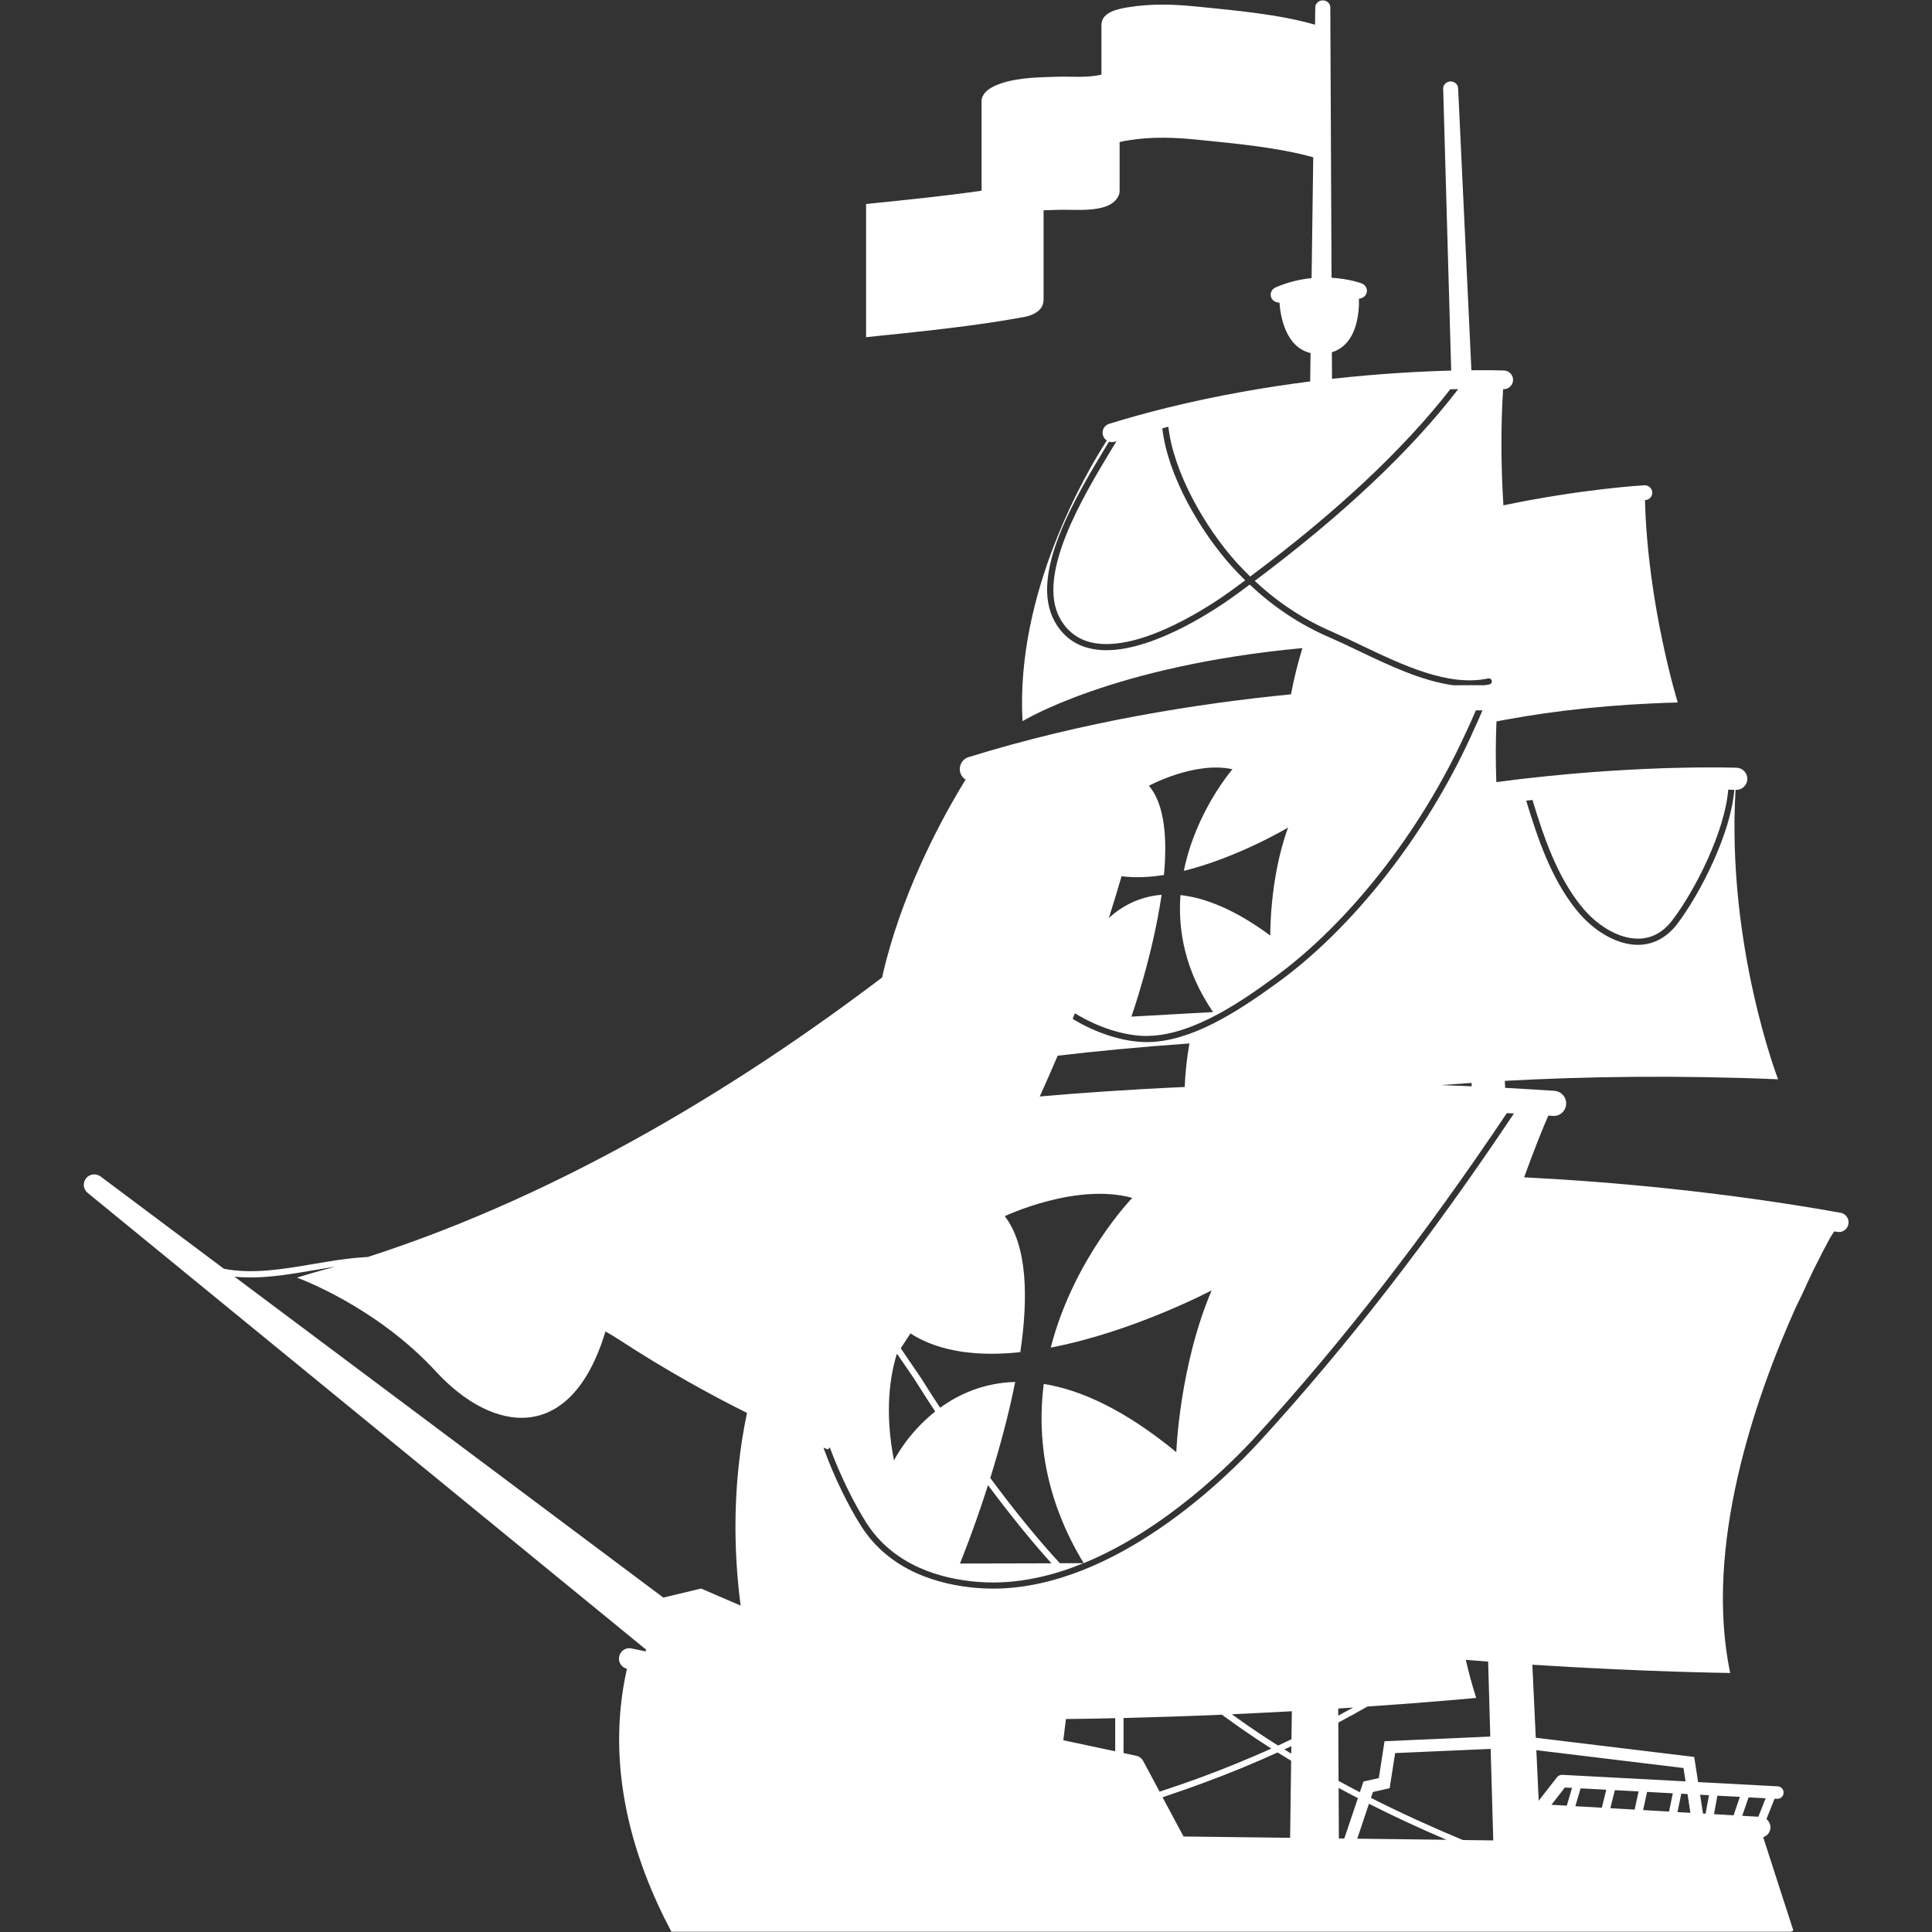 <svg xmlns="http://www.w3.org/2000/svg" xmlns:xlink="http://www.w3.org/1999/xlink" width="128" zoomAndPan="magnify" viewBox="0 0 96 96" height="128" preserveAspectRatio="xMidYMid meet" version="1.0"><rect x="0" y="0" width="96" height="96" fill="#333333" stroke="none"/><defs><clipPath id="05a8ea8896"><path d="M 4.102 0 L 91.852 0 L 91.852 96 L 4.102 96 Z M 4.102 0 " clip-rule="nonzero"/></clipPath></defs><g clip-path="url(#05a8ea8896)"><path fill="#ffffff" d="M 11.652 63.438 C 11.91 63.465 12.176 63.477 12.441 63.477 C 13.496 63.477 14.578 63.289 15.637 63.109 C 15.988 63.047 16.324 62.992 16.66 62.938 C 15.496 63.25 14.754 63.484 14.754 63.484 C 14.754 63.484 18.648 64.875 21.66 68.148 C 24.492 71.223 28.375 71.82 30.086 66.16 C 30.316 66.293 30.547 66.426 30.766 66.57 C 33.129 68.113 35.344 69.324 37.117 70.207 C 36.363 73.797 36.461 77.168 36.801 79.781 L 34.836 78.934 L 32.961 79.383 Z M 47.699 77.691 C 47.699 77.691 48.367 76.074 49.094 73.797 C 50.223 75.309 51.258 76.586 52.246 77.68 Z M 41.145 72.023 C 41.145 72.023 41.176 71.984 41.23 71.914 C 41.766 73.371 42.469 74.75 43.035 75.645 C 44.402 77.812 46.777 78.449 48.527 78.598 C 48.801 78.621 49.07 78.633 49.34 78.633 C 50.891 78.633 52.414 78.258 53.844 77.672 L 52.664 77.676 C 51.586 76.508 50.453 75.121 49.207 73.441 C 49.652 72.004 50.113 70.34 50.445 68.668 C 48.887 68.711 47.652 69.27 46.715 69.949 C 46.461 69.566 46.211 69.184 45.973 68.801 C 45.746 68.434 45.473 68.039 45.184 67.621 C 45.043 67.414 44.902 67.207 44.758 66.996 C 44.914 66.758 45.074 66.512 45.238 66.258 C 46.734 67.215 48.691 67.402 50.699 67.188 C 51.102 64.465 51.047 61.891 49.926 60.43 C 49.926 60.43 53.465 58.75 56.262 59.523 C 56.262 59.523 53.355 62.516 52.211 66.961 C 56.328 66.172 60.207 64.117 60.207 64.117 C 58.602 67.879 58.449 72.156 58.449 72.156 C 55.875 70.039 53.691 69.059 51.863 68.766 C 51.523 71.434 51.918 74.492 53.848 77.672 C 57.906 76.012 61.227 72.664 62.41 71.371 C 66.707 66.664 70.793 61.398 74.875 55.309 C 74.992 55.312 75.109 55.32 75.227 55.328 C 71.105 61.496 66.98 66.82 62.637 71.574 C 61.016 73.355 55.422 78.938 49.336 78.938 C 49.059 78.938 48.781 78.926 48.504 78.902 C 46.684 78.746 44.211 78.082 42.777 75.809 C 42.191 74.883 41.461 73.449 40.918 71.934 C 41.066 71.992 41.145 72.023 41.145 72.023 Z M 44.551 67.312 L 44.574 67.273 C 44.695 67.449 44.816 67.621 44.934 67.793 C 45.219 68.207 45.488 68.602 45.711 68.961 C 45.957 69.355 46.211 69.746 46.469 70.137 C 45.074 71.242 44.422 72.566 44.422 72.566 C 43.945 70.152 44.227 68.379 44.551 67.312 Z M 52.555 52.457 C 54.473 52.23 56.668 52.02 59.102 51.848 C 58.977 52.562 58.895 53.285 58.867 54.012 C 56.062 54.137 53.617 54.312 51.664 54.484 C 51.965 53.82 52.262 53.145 52.555 52.457 Z M 73.129 53.977 C 72.613 53.953 72.105 53.938 71.602 53.918 C 72.094 53.883 72.602 53.844 73.121 53.809 Z M 53.41 50.348 C 54.551 51.051 55.879 51.477 56.977 51.477 C 57.004 51.477 57.031 51.477 57.062 51.473 C 59.375 51.43 61.918 49.586 63.285 48.594 C 66.996 45.902 70.551 41.379 72.797 36.492 L 72.887 36.301 C 73.039 35.969 73.195 35.629 73.336 35.297 C 73.453 35.297 73.562 35.297 73.664 35.297 C 73.504 35.672 73.336 36.055 73.16 36.426 L 73.074 36.621 C 70.809 41.551 67.215 46.121 63.465 48.84 C 61.395 50.344 59.188 51.738 57.066 51.781 C 57.039 51.781 57.008 51.781 56.98 51.781 C 55.848 51.781 54.48 51.348 53.301 50.629 C 53.34 50.535 53.375 50.441 53.41 50.348 Z M 55.73 43.539 C 56.398 43.625 57.113 43.594 57.836 43.477 C 58.004 41.668 57.879 39.969 57.09 39.043 C 57.09 39.043 59.367 37.809 61.242 38.223 C 61.242 38.223 59.426 40.301 58.824 43.273 C 61.516 42.609 64.004 41.121 64.004 41.121 C 63.074 43.66 63.121 46.488 63.121 46.488 C 61.352 45.18 59.875 44.609 58.656 44.477 C 58.527 46.254 58.891 48.258 60.277 50.289 L 56.219 50.516 C 56.219 50.516 57.281 47.496 57.719 44.461 C 56.566 44.555 55.711 45.059 55.098 45.613 C 55.316 44.93 55.527 44.238 55.73 43.539 Z M 62.098 29.047 C 61.828 29.25 61.559 29.449 61.281 29.648 C 60.621 30.125 57.473 32.309 54.973 32.309 C 54.703 32.309 54.445 32.281 54.199 32.227 C 53.418 32.059 52.816 31.609 52.414 30.895 C 51.105 28.57 53.441 24.699 54.988 22.137 C 55.031 22.07 55.066 22.008 55.105 21.945 C 55.152 21.961 55.199 21.969 55.25 21.969 C 55.297 21.969 55.344 21.961 55.387 21.945 C 55.418 21.938 55.449 21.93 55.477 21.922 C 55.406 22.043 55.332 22.164 55.25 22.297 C 53.832 24.645 51.457 28.574 52.68 30.746 C 53.039 31.379 53.57 31.777 54.262 31.93 C 56.707 32.465 60.391 29.918 61.102 29.402 C 61.363 29.211 61.617 29.023 61.875 28.836 C 61.648 28.613 61.426 28.387 61.207 28.145 C 59.645 26.406 58.023 23.652 57.754 21.281 C 57.855 21.254 57.953 21.227 58.055 21.203 C 58.305 23.441 59.852 26.18 61.434 27.938 C 61.66 28.188 61.891 28.422 62.121 28.648 C 66.387 25.469 69.723 22.344 72.062 19.344 C 72.199 19.344 72.328 19.34 72.457 19.336 C 70.102 22.406 66.703 25.605 62.348 28.863 C 63.504 29.945 64.781 30.785 66.223 31.406 C 66.676 31.605 67.156 31.832 67.66 32.074 C 69.684 33.043 71.977 34.137 73.945 33.711 C 74.027 33.691 74.109 33.746 74.125 33.828 C 74.145 33.91 74.09 33.992 74.008 34.008 C 73.918 34.027 73.828 34.039 73.734 34.051 C 73.359 34.047 72.848 34.043 72.211 34.051 C 70.645 33.836 69.016 33.062 67.531 32.352 C 67.027 32.109 66.551 31.883 66.102 31.688 C 64.609 31.047 63.293 30.176 62.098 29.047 Z M 72.688 91.43 C 71.094 90.766 69.574 90.07 68.121 89.336 L 68.219 89.043 L 69.051 88.855 L 69.324 87.109 L 74.07 86.902 L 74.199 91.449 Z M 67.441 91.363 L 68.023 89.629 C 69.258 90.254 70.539 90.848 71.875 91.418 Z M 66.527 91.352 L 66.516 88.84 C 66.832 89.012 67.148 89.18 67.473 89.348 L 66.797 91.355 Z M 66.5 85.594 C 66.984 85.336 67.465 85.074 67.945 84.797 C 71.277 84.57 73.352 84.367 73.352 84.367 C 73.152 83.75 72.98 83.117 72.836 82.477 C 73.211 82.508 73.578 82.535 73.945 82.562 L 74.051 86.289 L 68.797 86.52 L 68.512 88.352 L 67.75 88.523 L 67.57 89.055 C 67.215 88.871 66.863 88.68 66.512 88.492 Z M 66.496 84.895 C 66.746 84.879 66.996 84.863 67.234 84.848 C 66.988 84.98 66.742 85.117 66.496 85.25 Z M 64.172 86.422 C 63.949 86.527 63.727 86.633 63.508 86.734 C 63.43 86.684 63.352 86.641 63.277 86.59 C 62.562 86.137 61.879 85.664 61.211 85.18 C 62.25 85.133 63.246 85.082 64.191 85.031 Z M 64.16 87.137 C 64.047 87.066 63.934 86.996 63.82 86.926 C 63.938 86.875 64.051 86.82 64.168 86.766 Z M 64.105 91.32 L 58.809 91.254 L 57.766 89.305 C 58.453 89.074 59.164 88.828 59.898 88.555 C 61.117 88.105 62.309 87.613 63.484 87.078 C 63.707 87.219 63.93 87.355 64.156 87.492 Z M 56.805 87.504 C 56.734 87.371 56.605 87.273 56.457 87.242 L 55.828 87.109 L 55.828 85.367 C 57.523 85.324 59.164 85.27 60.715 85.203 C 61.488 85.77 62.281 86.32 63.113 86.848 L 63.172 86.887 C 62.062 87.383 60.941 87.844 59.793 88.27 C 59.043 88.547 58.32 88.797 57.621 89.027 Z M 55.414 87.02 L 52.836 86.473 L 52.965 85.418 C 53.789 85.41 54.605 85.395 55.414 85.375 Z M 76.148 39.75 C 76.715 41.621 77.359 43.496 78.535 44.984 C 79.344 46.008 80.434 46.641 81.387 46.641 L 81.406 46.641 C 82.074 46.637 82.645 46.324 83.105 45.715 C 84.254 44.203 85.711 41.297 85.875 39.238 C 86.016 39.242 86.117 39.246 86.176 39.246 C 86.012 41.375 84.52 44.352 83.348 45.902 C 82.836 46.578 82.164 46.941 81.41 46.949 L 81.387 46.949 C 80.344 46.949 79.164 46.27 78.297 45.172 C 77.074 43.629 76.418 41.703 75.836 39.785 C 75.941 39.773 76.043 39.762 76.148 39.75 Z M 83.652 87.852 L 83.754 88.516 L 77.629 88.191 C 77.527 88.188 77.43 88.23 77.367 88.309 L 76.457 89.477 L 76.34 86.965 Z M 83.996 90.078 L 83.352 90.043 L 83.543 89.129 L 83.852 89.145 Z M 82.934 90.016 L 81.645 89.941 L 81.844 89.039 L 83.121 89.109 Z M 81.223 89.918 L 80.016 89.848 L 80.242 88.953 L 81.422 89.016 Z M 79.594 89.824 L 78.277 89.75 L 78.539 88.863 L 79.816 88.93 Z M 77.852 89.723 L 77.09 89.68 L 77.758 88.82 L 78.113 88.84 Z M 84.918 89.203 L 84.75 90.121 L 84.621 90.113 L 84.477 89.18 Z M 85.336 89.227 L 86.453 89.285 L 86.141 90.203 L 85.168 90.145 Z M 86.887 89.309 L 87.734 89.355 L 87.371 90.273 L 86.57 90.227 Z M 32.09 82.059 L 31.383 81.91 C 31.102 81.848 30.824 82.027 30.766 82.309 C 30.707 82.586 30.879 82.855 31.152 82.922 C 30.043 87.848 31.48 92.449 33.363 95.988 L 88.996 95.988 L 89.113 95.926 L 89.047 95.727 L 88.555 94.211 L 88.352 93.582 L 87.613 91.289 C 87.809 91.227 87.957 91.051 87.973 90.828 C 87.98 90.652 87.902 90.492 87.773 90.391 L 88.176 89.379 L 88.301 89.383 C 88.469 89.391 88.617 89.262 88.625 89.09 C 88.637 88.918 88.504 88.77 88.332 88.762 L 84.379 88.551 L 84.184 87.301 L 76.312 86.348 L 76.141 82.719 C 81.801 83.082 85.973 83.129 85.973 83.129 C 84.652 76.836 87.203 69.48 89.23 64.965 C 89.438 64.551 89.633 64.133 89.82 63.719 C 89.918 63.512 90.016 63.305 90.113 63.098 C 90.445 62.43 90.73 61.883 90.949 61.484 C 91.012 61.383 91.078 61.285 91.141 61.188 C 91.191 61.195 91.238 61.203 91.289 61.211 C 91.551 61.262 91.801 61.082 91.848 60.82 C 91.895 60.559 91.719 60.309 91.457 60.262 C 85.535 59.203 79.973 58.715 75.734 58.5 C 76.234 57.109 76.668 56.047 76.934 55.434 C 77.008 55.438 77.082 55.441 77.156 55.449 C 77.5 55.477 77.797 55.215 77.82 54.871 C 77.844 54.527 77.586 54.227 77.242 54.203 C 76.418 54.148 75.602 54.098 74.789 54.055 L 74.773 53.707 C 78.727 53.492 83.297 53.418 88.352 53.629 C 88.352 53.629 85.789 46.988 86.238 39.25 L 86.254 39.25 C 86.551 39.258 86.812 39.027 86.824 38.723 C 86.836 38.418 86.602 38.164 86.297 38.148 C 86.227 38.148 81.848 37.988 75.828 38.68 C 75.723 38.691 75.621 38.703 75.52 38.715 C 75.137 38.762 74.746 38.812 74.352 38.863 C 74.316 37.887 74.316 36.875 74.359 35.848 C 74.418 35.836 74.469 35.824 74.523 35.816 C 74.625 35.797 74.73 35.777 74.832 35.758 C 77.242 35.316 80.074 34.992 83.367 34.906 C 83.367 34.906 81.875 30.094 81.738 24.855 L 81.746 24.852 C 81.949 24.844 82.109 24.668 82.102 24.465 C 82.09 24.262 81.914 24.105 81.711 24.113 C 81.664 24.117 78.711 24.277 74.703 25.109 C 74.594 23.332 74.559 21.355 74.688 19.336 L 74.699 19.34 C 74.953 19.348 75.172 19.148 75.184 18.895 C 75.195 18.637 74.996 18.422 74.738 18.41 C 74.715 18.41 74.125 18.387 73.113 18.398 L 72.453 4.379 C 72.445 4.188 72.27 4.039 72.066 4.047 C 71.863 4.059 71.703 4.219 71.711 4.41 L 72.109 18.414 C 70.609 18.453 68.559 18.562 66.188 18.824 L 66.18 17.504 C 67.422 17.117 67.543 15.574 67.527 14.84 C 67.684 14.832 67.828 14.742 67.891 14.598 C 67.98 14.395 67.875 14.164 67.66 14.082 C 67.617 14.066 67.031 13.852 66.164 13.801 L 66.102 0.367 C 66.102 0.172 65.934 0.016 65.727 0.02 C 65.523 0.02 65.359 0.172 65.355 0.363 L 65.344 1.227 C 63.527 0.707 61.41 0.523 59.531 0.332 C 58.348 0.211 57.25 0.172 56.094 0.355 C 55.492 0.449 54.797 0.609 54.73 1.176 L 54.73 3.707 C 54.051 3.879 53.152 3.793 52.602 3.812 C 51.676 3.84 50.688 3.844 49.824 4.117 C 49.109 4.34 48.809 4.648 48.773 4.988 L 48.773 9.477 C 46.875 9.75 44.906 9.945 43.035 10.137 L 43.035 16.754 C 45.617 16.488 48.387 16.215 50.895 15.75 C 51.375 15.66 51.852 15.402 51.852 14.914 L 51.855 14.914 L 51.855 10.449 C 52.105 10.441 52.355 10.434 52.602 10.426 C 53.398 10.398 54.922 10.59 55.461 9.914 C 55.594 9.754 55.637 9.609 55.633 9.477 L 55.633 7.059 C 55.781 7.02 55.941 6.992 56.094 6.969 C 57.25 6.785 58.348 6.824 59.531 6.945 C 61.379 7.133 63.457 7.316 65.254 7.816 L 65.172 13.82 C 64.617 13.875 64.012 14.008 63.383 14.281 C 63.172 14.375 63.082 14.609 63.176 14.809 C 63.25 14.957 63.41 15.039 63.574 15.035 C 63.629 15.758 63.891 17.25 65.121 17.543 L 65.102 18.953 C 62.902 19.234 60.477 19.648 57.992 20.262 C 57.902 20.285 57.812 20.305 57.723 20.328 C 56.859 20.547 55.984 20.789 55.113 21.059 C 54.867 21.137 54.73 21.395 54.809 21.641 C 54.84 21.746 54.91 21.832 54.996 21.887 C 54.004 23.43 50.449 29.434 50.809 35.836 C 50.809 35.836 55.246 33.086 64.715 32.203 C 64.5 32.914 64.301 33.688 64.148 34.5 C 59.512 34.957 53.809 35.859 48.129 37.621 C 47.801 37.723 47.617 38.074 47.719 38.402 C 47.762 38.547 47.859 38.664 47.98 38.738 C 47.223 39.957 45.348 43.199 44.227 47.031 L 44.227 47.035 C 44.219 47.062 44.211 47.09 44.203 47.117 C 44.141 47.336 44.078 47.555 44.02 47.777 C 44 47.855 43.984 47.93 43.965 48.004 C 43.918 48.191 43.871 48.379 43.832 48.57 C 37.047 53.719 28.176 59.266 18.281 62.457 C 18.141 62.469 18 62.477 17.859 62.488 C 17.129 62.543 16.379 62.672 15.586 62.805 C 14.086 63.062 12.539 63.324 11.125 63.043 L 4.996 58.457 C 4.773 58.293 4.457 58.328 4.281 58.543 C 4.098 58.766 4.133 59.094 4.355 59.273 L 32.094 81.961 C 32.094 81.992 32.094 82.027 32.09 82.059 " fill-opacity="1" fill-rule="nonzero"/></g><path fill="#ffffff" d="M 48.773 11.598 C 48.773 11.637 48.77 11.676 48.77 11.715 L 48.77 11.719 C 48.77 11.676 48.77 11.637 48.773 11.598 " fill-opacity="1" fill-rule="nonzero"/><path fill="#ffffff" d="M 54.73 7.789 L 54.738 7.758 C 54.734 7.828 54.73 7.902 54.73 7.984 C 54.723 7.914 54.723 7.848 54.73 7.789 " fill-opacity="1" fill-rule="nonzero"/></svg>